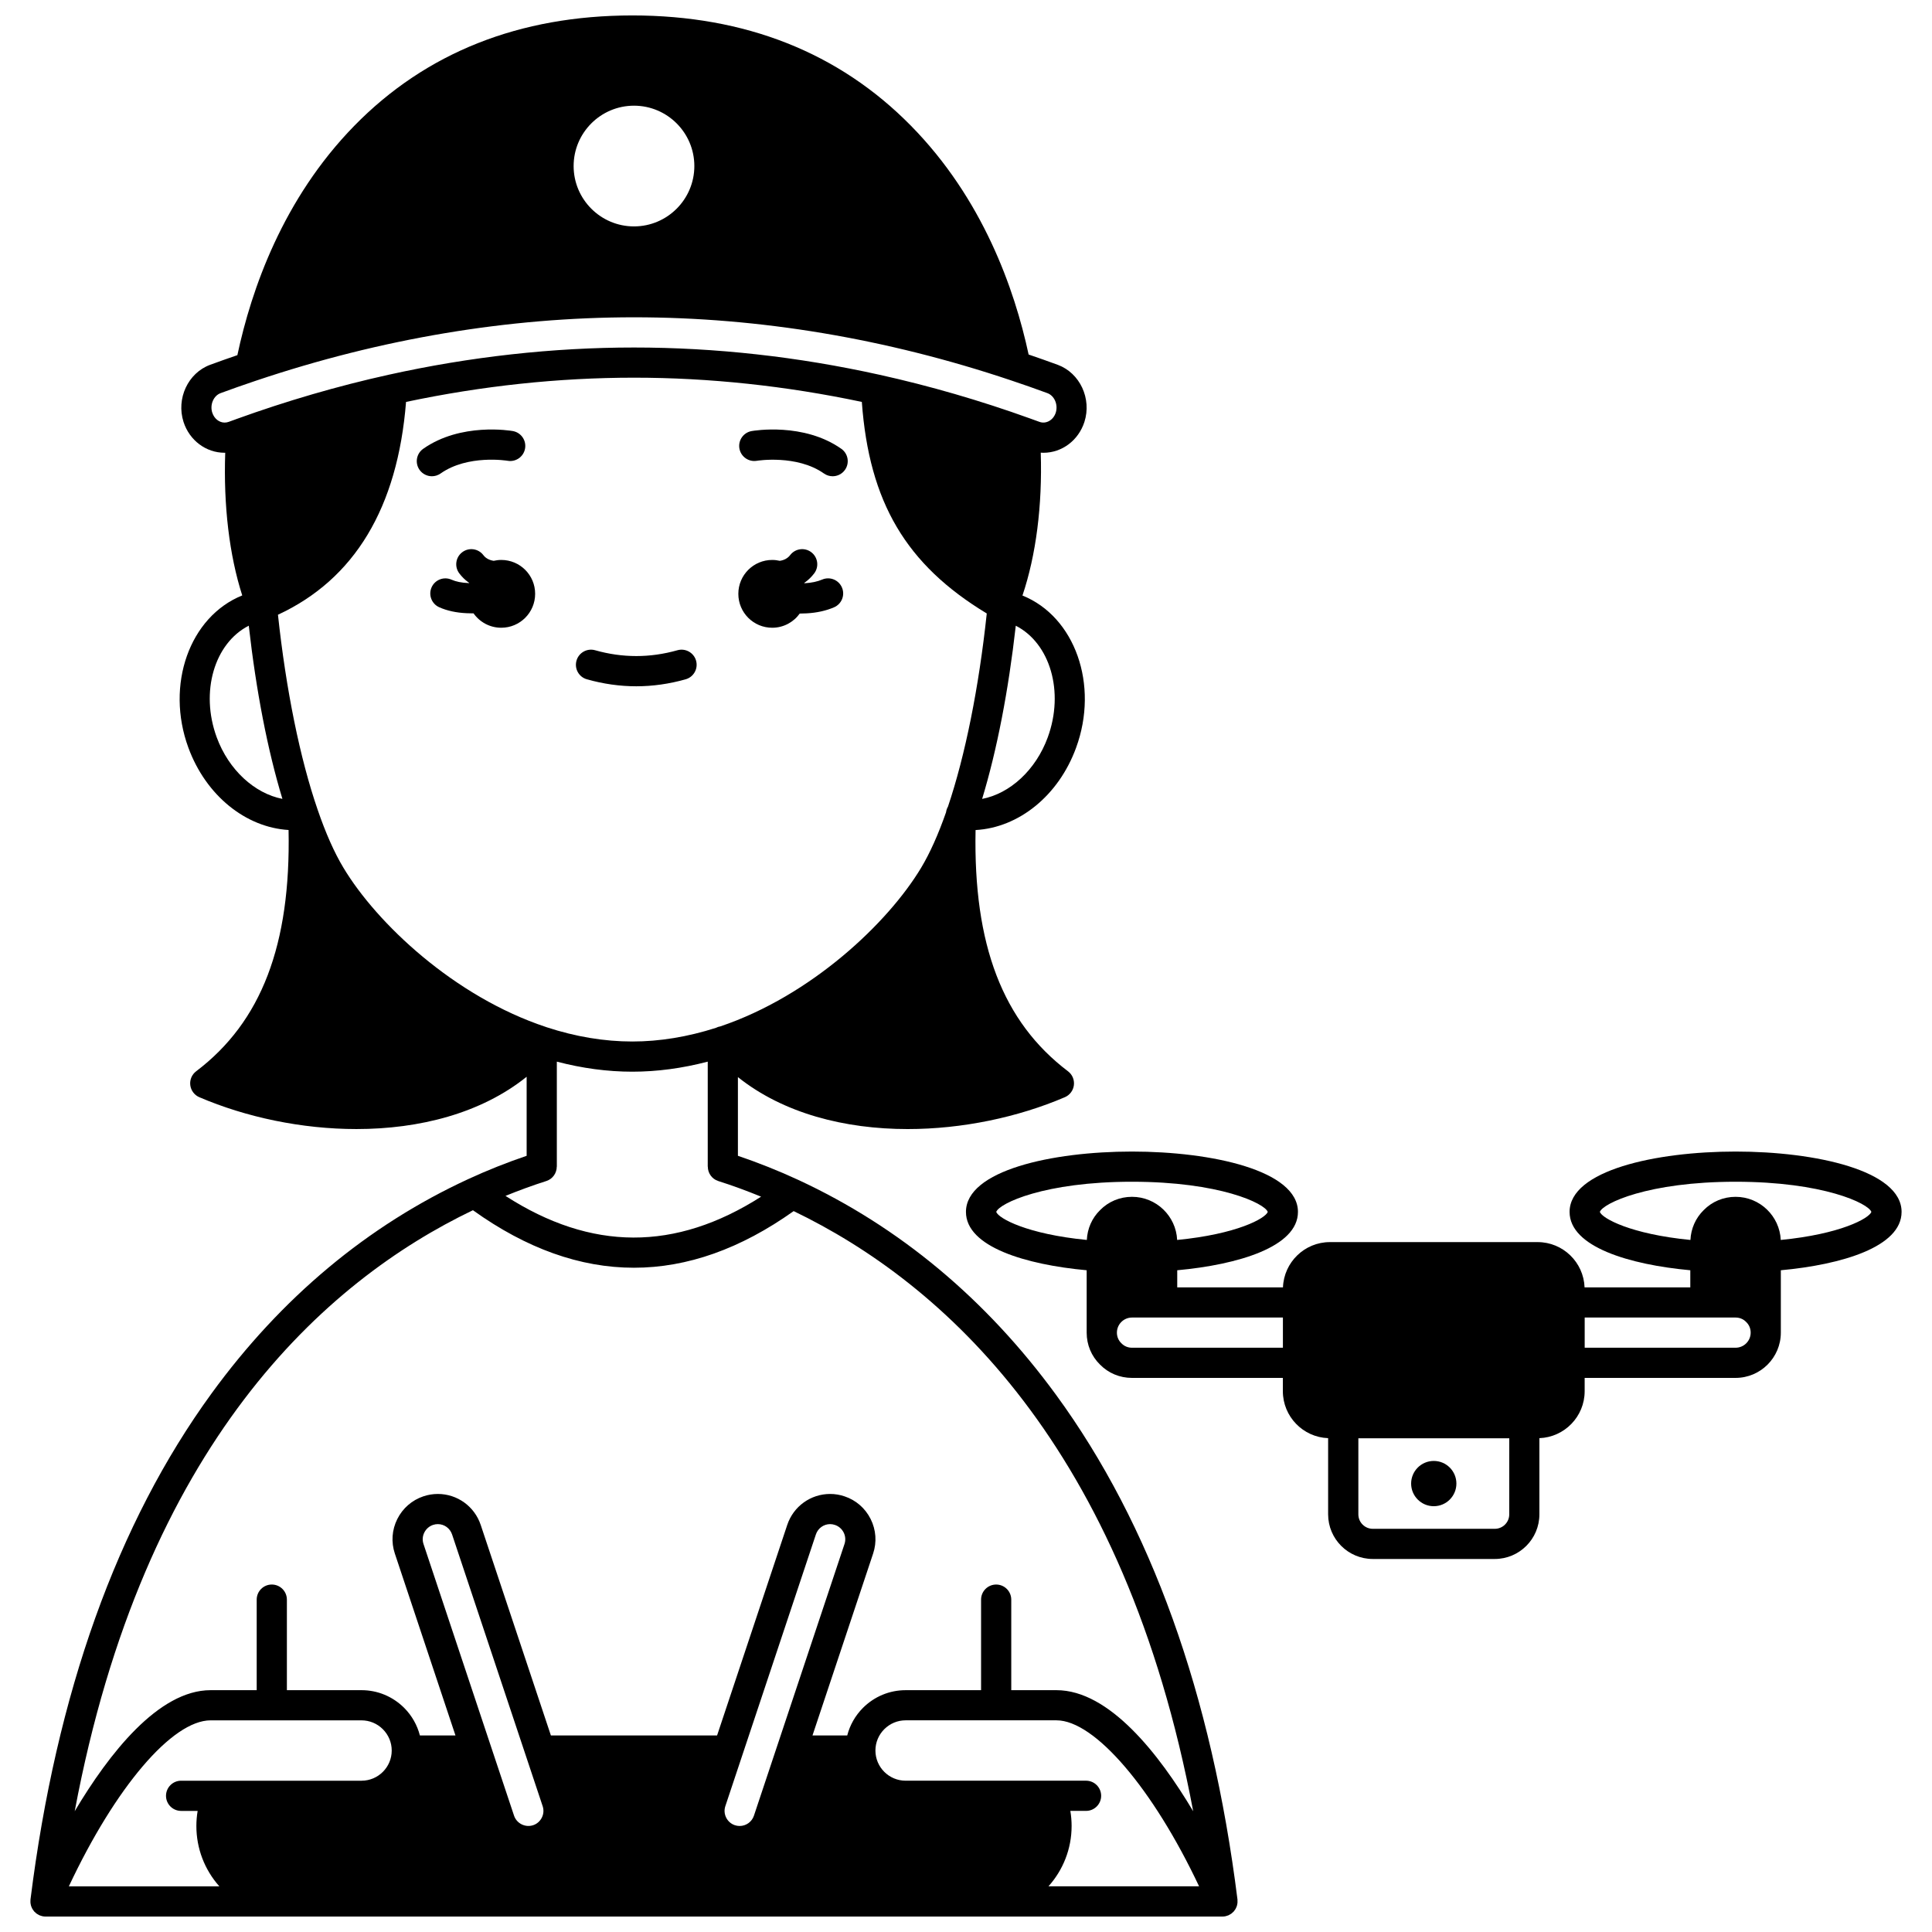 <?xml version="1.0" encoding="UTF-8"?>
<!-- Uploaded to: SVG Repo, www.svgrepo.com, Generator: SVG Repo Mixer Tools -->
<svg width="800px" height="800px" version="1.1" viewBox="144 144 512 512" xmlns="http://www.w3.org/2000/svg">
 <defs>
  <clipPath id="a">
   <path d="m152 148.09h320v503.81h-320z"/>
  </clipPath>
 </defs>
 <path d="m529.96 537.16c0 3.312-2.684 6-5.996 6s-6-2.688-6-6 2.688-5.996 6-5.996 5.996 2.684 5.996 5.996"/>
 <path d="m348.64 310.36c3.012 0 5.676-1.492 7.305-3.769 0.059 0 0.117 0.004 0.18 0.004 0.551 0 1.098-0.016 1.641-0.051 2.684-0.145 5.125-0.684 7.258-1.598 2.031-0.871 2.973-3.219 2.102-5.25-0.867-2.031-3.219-2.973-5.25-2.102-1.25 0.535-2.82 0.867-4.566 0.965-0.047 0.004-0.09 0-0.133 0.004-0.012-0.035-0.023-0.066-0.035-0.102 0.082-0.059 0.164-0.102 0.246-0.164 0.887-0.645 1.688-1.43 2.379-2.34 1.34-1.758 1-4.266-0.758-5.606-1.758-1.34-4.266-1-5.606 0.754-0.227 0.297-0.461 0.531-0.766 0.75-0.602 0.449-1.301 0.664-1.973 0.77-0.648-0.148-1.324-0.234-2.019-0.234-4.957 0-8.977 4.019-8.977 8.977-0.004 4.973 4.016 8.992 8.973 8.992z"/>
 <path d="m276.84 292.39c-0.691 0-1.359 0.086-2.008 0.234-0.68-0.105-1.398-0.328-2.023-0.797-0.262-0.188-0.496-0.422-0.719-0.719-1.34-1.758-3.852-2.098-5.606-0.754-1.758 1.34-2.094 3.848-0.758 5.606 0.695 0.91 1.496 1.699 2.328 2.305 0.098 0.074 0.195 0.129 0.293 0.195-0.008 0.02-0.016 0.043-0.023 0.062-0.078-0.004-0.148 0-0.227-0.004-1.758-0.074-3.289-0.387-4.43-0.895-2.012-0.902-4.383 0-5.285 2.016-0.902 2.016 0 4.383 2.016 5.285 2.082 0.934 4.555 1.465 7.309 1.582 0.5 0.027 1.004 0.039 1.508 0.039 0.094 0 0.184-0.008 0.277-0.008 1.625 2.309 4.305 3.82 7.34 3.82 4.969 0 8.988-4.019 8.988-8.988 0.008-4.961-4.012-8.98-8.98-8.98z"/>
 <path d="m258.46 270.21c0.797 0 1.602-0.238 2.301-0.73 7.219-5.09 17.641-3.391 17.766-3.367 2.172 0.379 4.238-1.074 4.621-3.246 0.383-2.176-1.07-4.25-3.246-4.633-0.559-0.098-13.77-2.328-23.754 4.707-1.805 1.273-2.238 3.769-0.965 5.574 0.785 1.105 2.023 1.695 3.277 1.695z"/>
 <path d="m344.59 266.11c0.105-0.02 10.59-1.691 17.766 3.371 0.699 0.492 1.504 0.73 2.301 0.73 1.258 0 2.492-0.59 3.273-1.695 1.273-1.805 0.84-4.301-0.965-5.574-9.984-7.039-23.207-4.805-23.766-4.707-2.176 0.383-3.629 2.457-3.246 4.633 0.391 2.172 2.453 3.621 4.637 3.242z"/>
 <path d="m647.94 465.17c0-10.992-22.805-15.996-43.992-15.996s-43.992 5.008-43.992 15.996c0 9.273 15.895 13.984 31.992 15.461v4.535h-28.02c-0.25-6.656-5.727-11.996-12.441-11.996h-55.047c-6.715 0-12.191 5.344-12.441 11.996h-28.02v-4.535c16.098-1.477 31.992-6.188 31.992-15.461 0-10.992-22.805-15.996-43.992-15.996s-43.992 5.008-43.992 15.996c0 9.273 15.895 13.984 31.992 15.461v16.531c0 3.227 1.254 6.231 3.531 8.465 2.234 2.277 5.238 3.531 8.469 3.531h39.992v3.527c0 6.715 5.344 12.195 11.996 12.441v20.191c0 6.523 5.305 11.828 11.828 11.828h32.332c6.523 0 11.828-5.305 11.828-11.828v-20.191c6.656-0.25 11.996-5.727 11.996-12.441v-3.527h39.992c6.617 0 11.996-5.383 11.996-11.996v-16.531c16.102-1.477 32-6.184 32-15.461zm-239.93 0c0.793-2.262 12.77-7.996 35.98-7.996s35.184 5.734 35.98 7.996c-0.621 1.723-8.195 5.891-24.012 7.43-0.301-6.352-5.543-11.43-11.969-11.43-3.227 0-6.231 1.254-8.465 3.531-2.141 2.106-3.363 4.891-3.504 7.898-15.82-1.539-23.395-5.707-24.012-7.43zm35.977 35.992c-1.066 0-2.051-0.406-2.769-1.148-0.023-0.027-0.051-0.055-0.078-0.078-0.742-0.723-1.148-1.707-1.148-2.773 0-2.207 1.793-4 4-4h39.992v8zm99.98 44.16c0 2.113-1.719 3.828-3.828 3.828h-32.332c-2.113 0-3.828-1.719-3.828-3.828v-20.164h39.992zm59.984-44.16h-39.992v-8h39.992c1.066 0 2.051 0.406 2.769 1.148 0.023 0.027 0.051 0.055 0.078 0.078 0.742 0.723 1.148 1.707 1.148 2.773 0.004 2.207-1.789 4-3.996 4zm11.969-28.559c-0.301-6.352-5.543-11.43-11.969-11.43-3.227 0-6.231 1.254-8.465 3.531-2.141 2.106-3.363 4.891-3.504 7.898-15.816-1.539-23.391-5.711-24.008-7.43 0.793-2.262 12.77-7.996 35.98-7.996 23.211 0 35.184 5.734 35.98 7.996-0.625 1.719-8.199 5.887-24.016 7.43z"/>
 <g clip-path="url(#a)">
  <path d="m471.95 647.6c-0.004-0.066 0.004-0.129-0.004-0.191-6.805-54.426-22.988-99.441-48.102-133.79-18.535-25.352-41.504-44.504-68.27-56.922-5.254-2.438-10.633-4.57-16.02-6.398v-20.855c12.047 9.625 28.336 13.77 44.992 13.77 14.473 0 29.211-3.117 41.652-8.445 1.309-0.562 2.223-1.777 2.394-3.191s-0.418-2.812-1.555-3.672c-17.289-13.094-25.117-33.473-24.5-63.934 11.414-0.625 21.992-9.078 26.641-21.82 6.109-16.656-0.293-34.719-14.215-40.328 3.606-10.715 5.285-23.844 4.848-37.863 0.23 0.016 0.461 0.031 0.691 0.031 4.93 0 9.297-3.277 10.875-8.164 1.984-6.176-1.18-12.969-7.055-15.145-2.609-0.961-5.188-1.863-7.727-2.731-3.746-17.43-12.191-41.348-31.219-60.664-19.078-19.375-43.91-29.195-73.805-29.195-29.926 0-54.727 9.852-73.707 29.277-18.859 19.305-27.238 43.273-30.957 60.75-2.434 0.836-4.856 1.688-7.219 2.559-5.871 2.172-9.031 8.965-7.047 15.148 1.578 4.879 5.945 8.16 10.875 8.16 0.059 0 0.113-0.008 0.172-0.008-0.48 14.012 1.082 27.129 4.508 37.816-13.977 5.644-20.379 23.707-14.273 40.355 4.664 12.688 15.199 21.125 26.551 21.809 0.609 30.477-7.215 50.859-24.492 63.945-1.137 0.859-1.73 2.258-1.555 3.676 0.176 1.414 1.086 2.629 2.394 3.191 12.441 5.328 27.176 8.441 41.645 8.441 16.703 0 33.043-4.168 45.102-13.855v20.945c-5.18 1.758-10.363 3.812-15.461 6.164-26.656 12.301-49.543 31.41-68.027 56.793-25.02 34.363-41.168 79.496-48 134.15-0.008 0.066 0 0.129-0.004 0.191-0.012 0.164-0.016 0.324-0.008 0.488 0.004 0.113 0.016 0.223 0.027 0.332 0.02 0.156 0.051 0.309 0.09 0.461 0.027 0.109 0.059 0.219 0.094 0.328 0.051 0.148 0.117 0.289 0.188 0.434 0.051 0.102 0.094 0.199 0.152 0.297 0.086 0.148 0.191 0.281 0.297 0.418 0.047 0.062 0.082 0.133 0.137 0.191 0.016 0.016 0.035 0.027 0.051 0.047 0.125 0.137 0.27 0.258 0.414 0.379 0.066 0.055 0.125 0.117 0.195 0.168 0.145 0.102 0.305 0.184 0.461 0.27 0.086 0.047 0.168 0.105 0.258 0.145 0.008 0.004 0.016 0.012 0.023 0.016 0.148 0.066 0.301 0.098 0.453 0.145 0.105 0.031 0.207 0.074 0.312 0.098 0.273 0.059 0.551 0.09 0.824 0.09h0.012 311.91 0.012c0.273 0 0.551-0.031 0.824-0.09 0.109-0.023 0.207-0.066 0.312-0.098 0.152-0.047 0.305-0.078 0.453-0.145 0.008-0.004 0.016-0.012 0.023-0.016 0.09-0.039 0.172-0.098 0.258-0.145 0.16-0.086 0.32-0.168 0.461-0.27 0.07-0.051 0.129-0.113 0.195-0.168 0.145-0.121 0.289-0.242 0.414-0.379 0.016-0.016 0.035-0.027 0.051-0.047 0.051-0.059 0.086-0.129 0.137-0.191 0.105-0.137 0.207-0.27 0.297-0.418 0.059-0.098 0.102-0.195 0.152-0.297 0.07-0.141 0.133-0.285 0.188-0.434 0.035-0.109 0.066-0.219 0.094-0.328 0.039-0.152 0.07-0.305 0.09-0.461 0.016-0.109 0.023-0.223 0.027-0.332 0.008-0.164 0.004-0.324-0.012-0.488zm-232.14-47.688c2.121 0 4.133 0.836 5.644 2.34 1.52 1.527 2.356 3.535 2.356 5.656 0 4.41-3.59 8-8 8h-38.102-0.031-9.684c-2.207 0-4 1.789-4 4 0 2.207 1.789 4 4 4h4.383c-0.219 1.316-0.336 2.652-0.336 4 0 5.926 2.144 11.547 6.09 15.996l-39.883-0.004c12.289-26.172 27.363-43.992 37.574-43.992zm103.99 25.258c-0.543 1.637-2.07 2.734-3.793 2.734-0.426 0-0.855-0.07-1.258-0.203-1.012-0.34-1.828-1.055-2.309-2.012-0.477-0.957-0.555-2.039-0.215-3.051l4.488-13.469 19.504-58.527c0.543-1.633 2.062-2.734 3.773-2.734 0.43 0 0.848 0.07 1.273 0.215 1.016 0.34 1.836 1.055 2.316 2.012s0.555 2.035 0.219 3.047zm-55.992-2.523c0.336 1.004 0.262 2.086-0.219 3.043-0.48 0.957-1.297 1.672-2.289 2.004-2.129 0.703-4.394-0.484-5.074-2.527l-6.18-18.527-17.816-53.465c-0.336-1.004-0.262-2.086 0.219-3.043 0.48-0.957 1.297-1.672 2.316-2.016 0.41-0.141 0.84-0.207 1.27-0.207 1.711 0 3.227 1.102 3.773 2.746zm140.18 5.258c0-1.348-0.117-2.684-0.336-4h4.164c2.207 0 4-1.789 4-4 0-2.207-1.789-4-4-4h-9.465-0.031-38.324c-4.41 0-8-3.59-8-8 0-2.121 0.836-4.133 2.34-5.644 1.527-1.52 3.535-2.356 5.656-2.356h39.992c10.156 0 25.617 18.188 37.785 43.992h-39.918c3.816-4.242 6.137-9.852 6.137-15.992zm-176.38-377.39c20.102-4.25 40.402-6.426 60.402-6.426 19.988 0 40.285 2.176 60.383 6.422 1.938 26.578 11.715 43.133 33.109 56.066-2.086 19.582-5.707 37.633-10.285 51.199-0.262 0.445-0.434 0.945-0.504 1.48-2.066 5.898-4.285 10.848-6.598 14.703-8.762 14.605-29.109 33.902-53.215 42.043-0.406 0.062-0.797 0.195-1.176 0.387-7.469 2.394-14.922 3.621-22.16 3.621-7.414 0-15.047-1.273-22.66-3.769-0.059-0.02-0.113-0.043-0.16-0.059-24.34-8.039-44.914-27.52-53.734-42.227-2.41-4-4.707-9.172-6.832-15.379-4.672-13.531-8.383-31.785-10.516-51.664 20.305-9.414 31.715-28.359 33.945-56.398zm39.938 202.66h0.02v-27.828c6.719 1.758 13.426 2.664 19.996 2.664s13.273-0.902 19.996-2.664v27.828h0.02c0 1.695 1.066 3.269 2.769 3.812 3.797 1.203 7.594 2.606 11.355 4.144-22.734 14.516-45.004 14.449-67.742-0.207 3.598-1.461 7.215-2.793 10.82-3.938 1.699-0.543 2.766-2.117 2.766-3.812zm130.12-113.77c-3.168 8.68-10.023 14.898-17.391 16.316 3.922-12.922 6.965-28.586 8.918-45.898 9.09 4.629 12.906 17.492 8.473 29.582zm-125.65-151.4c0-8.82 7.176-15.996 15.996-15.996 8.82 0 15.996 7.176 15.996 15.996 0 8.82-7.176 15.996-15.996 15.996-8.82 0-15.996-7.176-15.996-15.996zm-95.762 65.371c-0.684-2.121 0.332-4.5 2.207-5.191 2.898-1.07 5.883-2.121 8.879-3.129 0.195-0.051 0.387-0.113 0.566-0.191 33.117-11.129 66.793-16.777 100.11-16.777 33.242 0 66.84 5.617 99.875 16.703 3.148 1.047 6.406 2.191 9.676 3.394 1.879 0.695 2.891 3.074 2.211 5.188-0.629 1.949-2.535 3.074-4.316 2.426-0.785-0.289-1.57-0.57-2.371-0.855-0.023-0.012-0.051-0.016-0.074-0.027-0.035-0.012-0.07-0.023-0.105-0.039-13.141-4.731-26.547-8.621-39.84-11.559-21.621-4.793-43.508-7.223-65.051-7.223s-43.43 2.43-65.047 7.223c-13.426 2.969-27.008 6.922-40.367 11.75-0.07 0.023-0.141 0.051-0.207 0.082-0.609 0.215-1.215 0.434-1.797 0.648-0.348 0.125-0.711 0.191-1.074 0.191-1.453 0-2.766-1.051-3.269-2.613zm1.176 86.02c-4.43-12.074-0.605-24.941 8.496-29.582 1.957 17.34 5 33.008 8.914 45.898-7.356-1.434-14.223-7.648-17.41-16.316zm67.906 125.33c14.156 10.148 28.406 15.238 42.656 15.238 14.141 0 28.281-5.012 42.336-15.008 39.461 19.008 87.602 61.988 105.88 159.05-9.07-15.215-22.27-32.09-36.219-32.09h-11.996v-23.996c0-2.207-1.789-4-4-4-2.207 0-4 1.789-4 4v23.996h-19.996c-4.25 0-8.266 1.664-11.312 4.695-2.047 2.059-3.457 4.57-4.16 7.301h-9.207l16.062-48.188c1.02-3.035 0.785-6.289-0.648-9.16-1.434-2.867-3.894-5.008-6.91-6.012-1.23-0.422-2.519-0.637-3.832-0.637-5.16 0-9.727 3.297-11.363 8.203l-18.594 55.793h-44.043l-18.594-55.777c-1.633-4.914-6.199-8.219-11.363-8.219-1.301 0-2.59 0.211-3.82 0.625-3.035 1.016-5.492 3.156-6.926 6.023-1.434 2.871-1.664 6.125-0.648 9.152l16.062 48.195h-9.426c-0.707-2.727-2.113-5.246-4.172-7.312-3.035-3.019-7.047-4.684-11.301-4.684h-19.777v-23.996c0-2.207-1.789-4-4-4-2.207 0-4 1.789-4 4v23.996h-12.219c-13.816 0-26.961 16.863-36.008 32.074 18.301-97.527 66.25-140.43 105.54-159.27z"/>
 </g>
 <path d="m299.53 324.02c4.336 1.227 8.738 1.852 13.09 1.852 4.34 0 8.742-0.621 13.086-1.852 2.125-0.602 3.359-2.809 2.762-4.938-0.602-2.125-2.816-3.363-4.938-2.762-7.285 2.059-14.578 2.051-21.816 0-2.125-0.602-4.336 0.633-4.938 2.758-0.605 2.129 0.629 4.34 2.754 4.941z"/>
</svg>
